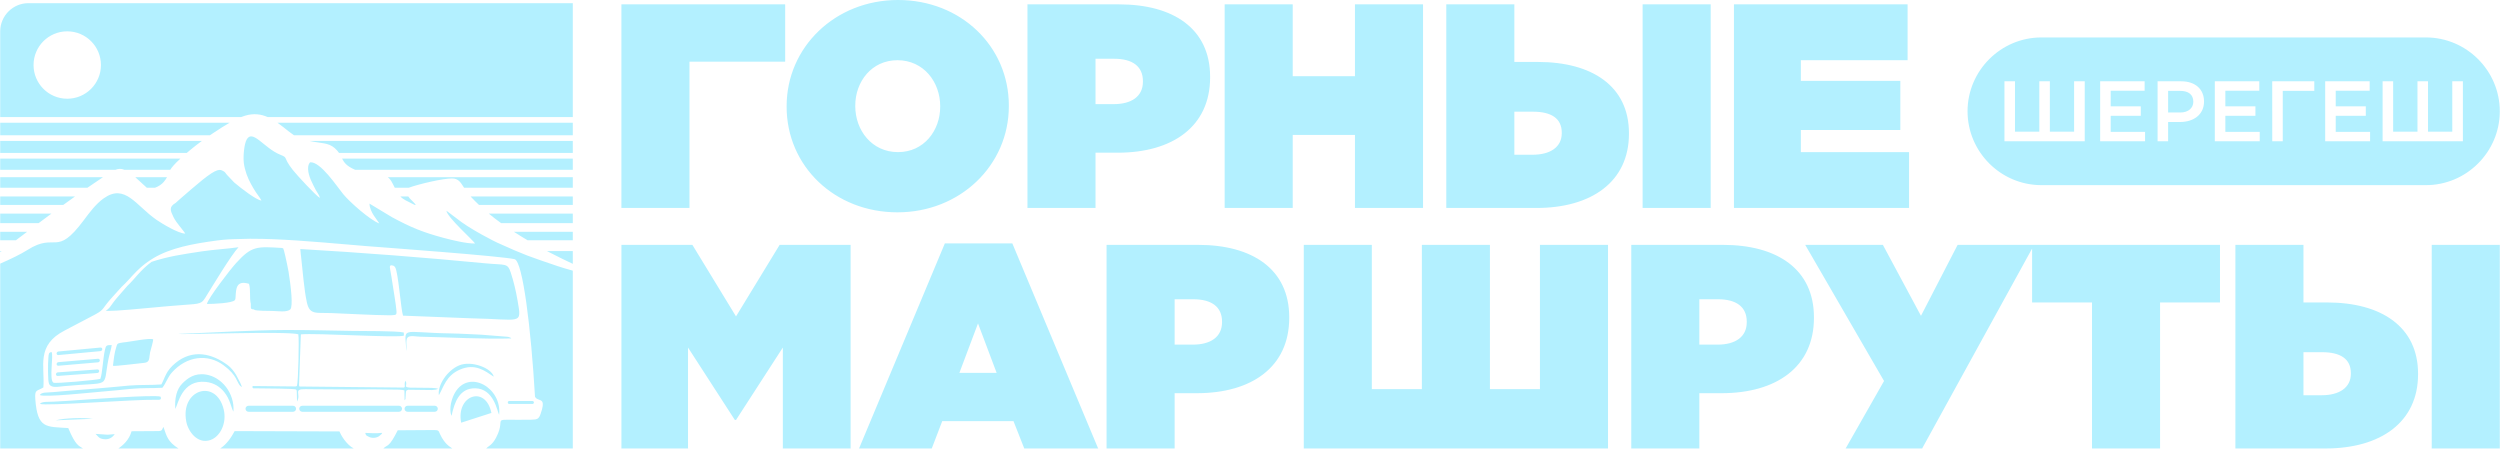 <?xml version="1.0" encoding="UTF-8"?> <svg xmlns="http://www.w3.org/2000/svg" viewBox="0 0 1110.00 199.15" data-guides="{&quot;vertical&quot;:[],&quot;horizontal&quot;:[]}"><defs></defs><path fill="#00ccff" stroke="none" fill-opacity="0.3" stroke-width="1" stroke-opacity="1" clip-rule="evenodd" text-rendering="geometricprecision" class="fil0" id="tSvg6fec49f9f8" title="Path 1" d="M275.906 92.336C285.979 92.336 296.052 92.336 306.125 92.336C306.125 70.683 306.125 49.031 306.125 27.378C320.288 27.378 334.45 27.378 348.613 27.378C348.613 18.897 348.613 10.417 348.613 1.936C324.377 1.936 300.142 1.936 275.906 1.936C275.906 32.07 275.906 62.203 275.906 92.336ZM906.381 16.624C963.293 16.624 1020.204 16.624 1077.116 16.624C1095.15 16.624 1109.905 31.379 1109.905 49.413C1109.905 49.413 1109.905 49.413 1109.905 49.413C1109.905 67.447 1095.15 82.202 1077.116 82.202C1020.204 82.202 963.293 82.202 906.381 82.202C888.347 82.202 873.592 67.447 873.592 49.413C873.592 49.413 873.592 49.413 873.592 49.413C873.592 31.379 888.347 16.625 906.381 16.624ZM889.972 62.729C901.856 62.729 913.739 62.729 925.623 62.729C925.623 53.852 925.623 44.974 925.623 36.096C924.05 36.096 922.477 36.096 920.905 36.096C920.905 43.554 920.905 51.011 920.905 58.468C917.316 58.468 913.727 58.468 910.138 58.468C910.138 51.011 910.138 43.554 910.138 36.096C908.577 36.096 907.017 36.096 905.457 36.096C905.457 43.554 905.457 51.011 905.457 58.468C901.856 58.468 898.254 58.468 894.652 58.468C894.652 51.011 894.652 43.554 894.652 36.096C893.092 36.096 891.532 36.096 889.972 36.096C889.972 44.974 889.972 53.852 889.972 62.729ZM932.471 62.729C939.117 62.729 945.762 62.729 952.408 62.729C952.408 61.334 952.408 59.939 952.408 58.544C947.322 58.544 942.236 58.544 937.151 58.544C937.151 56.173 937.151 53.801 937.151 51.429C941.602 51.429 946.054 51.429 950.505 51.429C950.505 50.022 950.505 48.614 950.505 47.206C946.054 47.206 941.602 47.206 937.151 47.206C937.151 44.898 937.151 42.589 937.151 40.281C942.173 40.281 947.195 40.281 952.218 40.281C952.218 38.886 952.218 37.491 952.218 36.096C945.635 36.096 939.053 36.096 932.471 36.096C932.471 44.974 932.471 53.851 932.471 62.729C932.471 62.729 932.471 62.729 932.471 62.729ZM957.963 62.729C959.523 62.729 961.082 62.729 962.642 62.729C962.642 59.876 962.642 57.022 962.642 54.169C964.405 54.169 966.168 54.169 967.931 54.169C973.828 54.169 978.584 51.011 978.584 45.076C978.584 45.05 978.584 45.025 978.584 44.999C978.584 39.635 974.703 36.096 968.464 36.096C964.963 36.096 961.463 36.096 957.963 36.096C957.963 44.974 957.963 53.852 957.963 62.729ZM962.642 49.946C962.642 46.749 962.642 43.553 962.642 40.357C964.456 40.357 966.27 40.357 968.083 40.357C971.584 40.357 973.828 41.955 973.828 45.113C973.828 45.138 973.828 45.164 973.828 45.189C973.828 47.967 971.621 49.946 968.083 49.946C966.27 49.946 964.456 49.946 962.642 49.946ZM983.378 62.729C990.024 62.729 996.669 62.729 1003.315 62.729C1003.315 61.334 1003.315 59.939 1003.315 58.544C998.229 58.544 993.144 58.544 988.058 58.544C988.058 56.173 988.058 53.801 988.058 51.429C992.509 51.429 996.961 51.429 1001.412 51.429C1001.412 50.022 1001.412 48.614 1001.412 47.206C996.961 47.206 992.509 47.206 988.058 47.206C988.058 44.898 988.058 42.589 988.058 40.281C993.08 40.281 998.102 40.281 1003.125 40.281C1003.125 38.886 1003.125 37.491 1003.125 36.096C996.543 36.096 989.96 36.096 983.378 36.096C983.378 44.974 983.378 53.851 983.378 62.729C983.378 62.729 983.378 62.729 983.378 62.729ZM1008.87 62.729C1010.43 62.729 1011.989 62.729 1013.549 62.729C1013.549 55.272 1013.549 47.815 1013.549 40.358C1018.216 40.358 1022.884 40.358 1027.551 40.358C1027.551 38.937 1027.551 37.517 1027.551 36.096C1021.324 36.096 1015.096 36.096 1008.869 36.096C1008.869 44.974 1008.869 53.852 1008.87 62.729ZM1032.383 62.729C1039.029 62.729 1045.674 62.729 1052.32 62.729C1052.32 61.334 1052.32 59.939 1052.32 58.544C1047.234 58.544 1042.149 58.544 1037.063 58.544C1037.063 56.173 1037.063 53.801 1037.063 51.429C1041.514 51.429 1045.966 51.429 1050.417 51.429C1050.417 50.022 1050.417 48.614 1050.417 47.206C1045.966 47.206 1041.514 47.206 1037.063 47.206C1037.063 44.898 1037.063 42.589 1037.063 40.281C1042.085 40.281 1047.107 40.281 1052.13 40.281C1052.13 38.886 1052.13 37.491 1052.13 36.096C1045.547 36.096 1038.965 36.096 1032.383 36.096C1032.383 44.974 1032.383 53.851 1032.383 62.729C1032.383 62.729 1032.383 62.729 1032.383 62.729ZM1057.875 62.729C1069.758 62.729 1081.642 62.729 1093.525 62.729C1093.525 53.852 1093.525 44.974 1093.525 36.096C1091.953 36.096 1090.38 36.096 1088.807 36.096C1088.807 43.554 1088.807 51.011 1088.807 58.468C1085.218 58.468 1081.629 58.468 1078.04 58.468C1078.04 51.011 1078.04 43.554 1078.04 36.096C1076.48 36.096 1074.92 36.096 1073.36 36.096C1073.36 43.554 1073.36 51.011 1073.36 58.468C1069.758 58.468 1066.156 58.468 1062.554 58.468C1062.554 51.011 1062.554 43.554 1062.554 36.096C1060.995 36.096 1059.435 36.096 1057.875 36.096C1057.875 44.974 1057.875 53.852 1057.875 62.729ZM41.158 185.934C37.006 185.351 28.402 185.611 24.722 186.63ZM191.475 172.206C191.474 172.206 191.473 172.206 191.472 172.206C190.51 172.167 189.47 172.167 188.509 172.176C186.376 172.154 184.243 172.132 182.111 172.11C178.667 171.879 181.294 171.141 179.995 169.017C179.21 170.957 180.264 171.795 179.288 172.081C163.859 171.923 148.429 171.765 133 171.607C132.84 171.419 132.929 171.599 132.772 170.986C133.04 163.478 133.308 155.971 133.576 148.463C140.331 147.768 176.932 150.157 179.351 149.009C179.323 148.549 179.296 148.089 179.268 147.63C176.327 146.883 160.778 146.994 156.447 146.928C146.437 146.776 136.31 146.478 126.3 146.524C110.989 146.596 94.16 147.714 79.192 148.246C80.264 148.707 127.458 146.936 132.459 148.415C132.872 150.272 132.437 169.885 131.837 171.359C131.771 171.445 131.54 171.521 131.177 171.589C124.884 171.524 118.591 171.46 112.297 171.395C112.214 171.453 112.147 171.494 112.106 171.562C112.007 171.729 112.065 172.066 112.229 172.236C112.296 172.305 112.38 172.346 112.459 172.406C117.716 172.45 130.661 172.535 131.413 172.92C131.767 173.381 131.566 172.933 131.764 173.687C131.804 175.213 131.843 176.74 131.882 178.266C133.847 174.918 129.889 172.649 135.699 172.782C136.678 172.804 137.654 172.812 138.634 172.817C144.498 172.855 150.363 172.894 156.227 172.933C157.607 172.956 161.312 172.891 165.381 172.857C169.32 172.906 173.26 172.953 177.2 173.002C178.402 173.078 179.252 173.188 179.561 173.342C179.586 174.824 179.612 176.306 179.638 177.788C180.555 176.289 179.844 177.657 180.041 176.69C180.236 175.731 179.988 173.876 180.549 173.325C180.776 173.213 181.033 173.123 181.312 173.052C184.104 173.086 186.896 173.12 189.689 173.155C190.441 173.192 191.167 173.208 191.84 173.181C191.843 173.181 191.845 173.181 191.847 173.181C191.847 173.181 191.847 173.181 191.847 173.18C192.915 173.136 193.849 172.983 194.537 172.63C193.915 172.377 192.766 172.258 191.475 172.207C191.475 172.207 191.475 172.207 191.475 172.206ZM104.762 166.334C103.764 164.728 102.597 163.253 101.257 162.239C94.012 156.757 85.427 154.997 77.969 161.133C73.581 164.744 73.45 167.352 71.645 170.691C66.958 171.055 62.103 170.791 57.323 171.192C52.777 171.573 48.394 172.098 43.817 172.422C39.264 172.744 34.755 173.179 30.221 173.511C28.047 173.671 25.815 173.903 23.632 174.1C20.826 174.353 18.441 174.032 17.671 175.412C19.979 176.516 40.575 174.249 44.779 173.921C49.238 173.572 53.763 173.081 58.153 172.653C63.066 172.172 67.315 172.442 72.11 172.163C73.717 170.101 74.423 167.512 76.343 165.367C82.805 158.148 92.131 156.865 99.322 162.216C105.435 166.765 105.103 169.843 106.684 171.339C106.683 171.339 106.683 171.339 106.683 171.339C106.684 171.34 106.685 171.34 106.686 171.34C106.892 171.536 107.132 171.704 107.422 171.845C107.099 170.922 106.924 170.5 106.556 169.75C106.188 168.998 105.627 167.917 105.207 167.156C105.03 166.836 104.879 166.572 104.763 166.335C104.763 166.334 104.763 166.334 104.762 166.334ZM25.637 165.337C31.507 164.898 37.377 164.46 43.248 164.021C43.682 163.989 44.037 164.32 44.037 164.756C44.037 164.756 44.037 164.756 44.037 164.756C44.037 165.192 43.682 165.577 43.248 165.609C37.377 166.048 31.507 166.486 25.637 166.924C25.203 166.957 24.848 166.626 24.848 166.19C24.848 166.19 24.848 166.19 24.848 166.19C24.848 165.753 25.203 165.37 25.637 165.337ZM25.917 160.799C31.788 160.295 37.659 159.791 43.531 159.287C43.964 159.25 44.319 159.577 44.319 160.013C44.319 160.013 44.319 160.013 44.319 160.013C44.319 160.45 43.964 160.837 43.531 160.875C37.659 161.378 31.788 161.882 25.917 162.386C25.484 162.423 25.129 162.097 25.129 161.66C25.129 161.66 25.129 161.66 25.129 161.66C25.129 161.224 25.484 160.836 25.917 160.799ZM25.916 156.064C32.151 155.479 38.387 154.893 44.622 154.308C45.055 154.268 45.409 154.592 45.409 155.028C45.409 155.028 45.409 155.028 45.409 155.028C45.409 155.465 45.055 155.855 44.622 155.896C38.387 156.481 32.151 157.066 25.916 157.652C25.483 157.692 25.129 157.368 25.129 156.932C25.129 156.932 25.129 156.932 25.129 156.932C25.129 156.495 25.483 156.105 25.916 156.064ZM180.95 180.154C184.982 180.154 189.015 180.154 193.048 180.154C193.782 180.154 194.383 180.755 194.383 181.49C194.383 182.225 193.782 182.825 193.048 182.825C189.015 182.825 184.982 182.825 180.95 182.825C180.215 182.825 179.614 182.225 179.614 181.49C179.614 180.755 180.215 180.154 180.95 180.154ZM110.345 180.154C116.935 180.154 123.525 180.154 130.114 180.154C130.849 180.154 131.45 180.755 131.45 181.49C131.45 182.225 130.849 182.825 130.114 182.825C123.525 182.825 116.935 182.825 110.345 182.825C109.61 182.825 109.01 182.225 109.01 181.49C109.01 180.755 109.61 180.154 110.345 180.154ZM134.198 180.154C148.523 180.154 162.847 180.154 177.171 180.154C177.906 180.154 178.507 180.755 178.507 181.49C178.507 182.225 177.906 182.825 177.171 182.825C162.847 182.825 148.523 182.825 134.198 182.825C133.463 182.825 132.863 182.225 132.863 181.49C132.863 180.755 133.463 180.154 134.198 180.154ZM175.419 118.62C176.838 120.703 178.008 137.545 178.943 140.149C189.026 140.542 199.109 140.934 209.192 141.327C231.608 141.753 231.699 144.51 229.834 133.62C229.105 129.359 228.085 124.983 226.781 121.04C225.31 116.598 224.518 117.791 215.286 116.896C188.938 114.344 159.999 112.121 133.343 110.568C133.37 111.088 133.431 111.713 133.504 112.393C133.505 112.393 133.506 112.393 133.506 112.393C133.51 112.426 133.514 112.46 133.518 112.493C133.533 112.65 133.553 112.84 133.578 113.072C133.599 113.266 133.623 113.49 133.662 113.743C134.38 120.183 135.035 128.713 136.236 134.202C137.49 139.934 140.235 138.741 147.293 139.013C155.708 139.316 164.424 139.899 172.8 139.989C173.614 139.997 174.638 139.954 175.266 139.832C175.895 139.71 176.127 139.509 176.048 138.153C175.969 136.797 175.578 134.286 175.034 130.744C174.49 127.201 174.228 125.456 173.773 122.736C173.317 120.016 173.103 119.152 173.099 118.612C173.094 118.073 173.327 117.854 173.591 117.805C173.854 117.757 174.118 117.823 174.365 117.906C174.646 117.892 175.128 118.195 175.419 118.62ZM226.114 178.039C229.542 178.039 232.971 178.039 236.4 178.039C236.763 178.039 237.061 178.336 237.061 178.7C237.061 178.7 237.061 178.7 237.061 178.7C237.061 179.064 236.763 179.361 236.4 179.361C232.971 179.361 229.542 179.361 226.114 179.361C225.75 179.361 225.453 179.064 225.453 178.7C225.453 178.7 225.453 178.7 225.453 178.7C225.453 178.336 225.75 178.039 226.114 178.039ZM79.975 88.313C82.345 86.263 86.683 82.448 89.858 79.906C93.033 77.363 95.045 76.093 96.422 75.646C97.8 75.198 98.542 75.573 99.138 76.017C99.193 76.058 99.246 76.099 99.299 76.142C99.294 76.077 99.288 76.012 99.284 75.949C99.778 76.306 100.13 76.791 100.572 77.4C100.733 77.576 100.91 77.772 101.108 77.99C101.709 78.651 102.509 79.525 103.969 81.003C107.224 83.778 113.862 88.847 116.085 89.051C115.712 88.203 114.353 86.459 113.673 85.437C112.769 84.078 112.3 83.257 111.412 81.643C109.977 79.033 108.693 75.76 108.26 72.354C107.911 69.606 108.368 64.048 109.515 61.974C112.172 57.176 117.249 65.781 124.374 68.668C128.262 70.243 125.294 69.473 130.009 75.46C131.867 77.819 140.478 87.143 142.065 87.89C141.838 86.73 140.742 85.342 140.194 84.34C139.524 83.113 138.981 81.927 138.375 80.681C137.26 78.389 135.819 74.115 137.683 72.064C142.292 71.615 149.597 82.811 152.435 86.253C155.243 89.659 164.247 97.686 168.39 99.212C167.568 97.604 164.155 94.277 164.051 90.403C167.379 92.411 170.708 94.419 174.037 96.428C182.279 100.89 187.839 103.196 197.152 105.667C200.763 106.625 207.106 108.187 210.937 108.12C210.082 106.679 198.492 96.405 198.211 93.554C200.474 95.262 202.738 96.97 205.001 98.678C207.821 100.733 213.097 103.785 216.577 105.585C218.018 106.329 219.24 107.048 220.778 107.741C233.653 113.547 234.494 113.692 247.619 118.168C249.131 118.684 251.6 119.418 254.324 120.177C254.324 146.492 254.324 172.806 254.324 199.12C241.512 199.12 228.7 199.12 215.888 199.12C216.895 197.96 218.438 197.799 220.295 194.244C225.418 184.44 215.937 186.693 235.793 186.354C238.672 186.305 239.26 185.982 240.063 183.66C242.052 177.913 240.547 177.95 239.075 177.356C238.223 177.011 238.106 176.938 237.546 176.195C235.755 145.451 232.086 116.207 228.523 115.087C222.692 113.689 170.108 109.849 163.133 109.305C151.562 108.404 135.522 106.761 120.793 106.189C120.698 106.189 120.595 106.185 120.484 106.181C119.645 106.152 118.33 106.109 116.729 106.068C115.129 106.026 113.244 105.988 110.941 106.006C108.637 106.025 105.917 106.1 103.814 106.193C102.913 106.233 102.126 106.276 101.394 106.285C99.566 106.412 97.829 106.581 96.203 106.799C85.63 108.221 75.792 110.027 68.072 114.65C65.695 116.074 63.824 117.517 62.226 118.955C62.224 118.956 62.223 118.958 62.221 118.959C60.98 120.077 59.903 121.191 58.882 122.29C58.873 122.299 58.864 122.309 58.855 122.319C58.811 122.367 58.766 122.415 58.722 122.463C58.561 122.636 58.402 122.809 58.244 122.982C58.204 123.025 58.164 123.069 58.124 123.112C58.111 123.126 58.099 123.14 58.086 123.154C58.038 123.206 57.991 123.258 57.943 123.31C57.938 123.315 57.933 123.32 57.928 123.326C57.876 123.383 57.823 123.44 57.771 123.498C57.768 123.5 57.766 123.503 57.763 123.506C57.713 123.561 57.664 123.615 57.614 123.669C57.604 123.68 57.593 123.692 57.583 123.703C57.541 123.749 57.499 123.794 57.458 123.84C57.439 123.859 57.421 123.879 57.403 123.899C57.368 123.936 57.334 123.973 57.3 124.01C57.274 124.038 57.248 124.067 57.222 124.095C57.196 124.123 57.17 124.152 57.143 124.18C57.11 124.217 57.076 124.253 57.042 124.29C57.023 124.31 57.005 124.33 56.986 124.35C56.944 124.395 56.903 124.44 56.861 124.484C56.801 124.549 56.741 124.614 56.681 124.678C56.677 124.682 56.674 124.685 56.671 124.689C56.618 124.745 56.565 124.802 56.513 124.858C56.508 124.862 56.504 124.867 56.499 124.872C56.439 124.936 56.378 125.001 56.317 125.065C56.277 125.108 56.236 125.151 56.195 125.194C56.175 125.215 56.155 125.237 56.134 125.258C56.101 125.292 56.068 125.327 56.035 125.362C56.007 125.391 55.979 125.42 55.951 125.45C55.925 125.476 55.9 125.502 55.874 125.529C55.838 125.566 55.802 125.604 55.766 125.641C55.748 125.659 55.731 125.677 55.713 125.695C55.669 125.741 55.624 125.786 55.58 125.832C55.517 125.895 55.455 125.959 55.392 126.022C55.391 126.024 55.389 126.026 55.388 126.028C55.333 126.082 55.278 126.137 55.223 126.192C55.216 126.198 55.21 126.205 55.203 126.211C55.083 126.33 54.963 126.449 54.841 126.567C54.827 126.582 54.812 126.596 54.797 126.61C54.748 126.658 54.698 126.706 54.649 126.753C54.633 126.769 54.617 126.784 54.601 126.799C54.55 126.848 54.499 126.896 54.448 126.944C54.44 126.952 54.432 126.96 54.424 126.968C54.361 127.026 54.299 127.084 54.236 127.143C54.234 127.145 54.232 127.147 54.229 127.149C54.163 127.21 54.096 127.272 54.03 127.333C52.639 128.871 51.249 130.409 49.858 131.947C49.789 132.024 49.719 132.1 49.65 132.177C49.615 132.215 49.581 132.253 49.547 132.291C49.499 132.344 49.452 132.398 49.404 132.451C49.389 132.469 49.373 132.486 49.358 132.503C49.219 132.659 49.086 132.81 48.959 132.955C48.951 132.964 48.943 132.973 48.935 132.982C48.931 132.987 48.928 132.991 48.924 132.996C48.868 133.059 48.813 133.123 48.758 133.187C48.736 133.213 48.714 133.239 48.691 133.265C48.648 133.316 48.604 133.367 48.56 133.418C48.549 133.431 48.538 133.445 48.527 133.458C48.468 133.528 48.409 133.597 48.351 133.667C48.305 133.722 48.259 133.777 48.213 133.832C48.2 133.848 48.187 133.863 48.175 133.879C48.143 133.917 48.111 133.956 48.08 133.994C48.055 134.024 48.031 134.054 48.006 134.083C48.003 134.088 48 134.092 47.996 134.096C47.727 134.425 47.491 134.724 47.281 134.997C47.281 134.997 47.281 134.997 47.281 134.997C47.153 135.163 47.035 135.32 46.924 135.469C46.92 135.474 46.916 135.48 46.912 135.485C45.708 137.095 45.392 137.727 43.701 138.79C43.701 138.79 43.701 138.79 43.701 138.79C42.965 139.253 41.968 139.797 40.523 140.54C36.45 142.633 32.656 144.722 28.761 146.718C15.864 153.328 19.977 162.672 19.259 172.021C16.41 173.801 15.348 172.726 15.676 177.251C16.64 190.528 20.617 189.379 30.312 190.061C33.58 197.91 35.045 197.935 36.855 199.119C24.601 199.119 12.348 199.119 0.094 199.119C0.094 171.762 0.094 144.404 0.094 117.047C4.778 115.006 9.318 112.814 12.297 110.924C24.964 102.89 24.758 114.433 37.109 97.892C39.798 94.29 42.555 90.544 46.049 88.063C55.542 81.322 60.342 91.26 69.469 97.593C71.697 99.139 79.221 103.73 82.233 103.711C81.51 102.332 78.246 98.952 77.026 96.383C75.68 93.55 74.852 91.905 77.982 90.095C78.374 89.686 79.012 89.145 79.975 88.313ZM91.218 132.075C89.554 134.741 89.098 134.919 81.665 135.388C74.234 135.858 56.679 137.7 51.874 137.896C47.068 138.093 48.027 138.037 46.933 137.993C49.355 136.41 48.76 135.832 52.669 131.387C53.965 129.902 55.261 128.417 56.557 126.932C60.079 123.605 62.333 119.924 67.304 116.261C74.559 113.876 80.703 112.946 89.606 111.612C95.143 110.781 100.448 110.545 105.896 109.776C102.675 113.159 94.132 127.403 91.218 132.075ZM91.868 134.956C92.292 132.59 101.954 119.956 104.863 116.762C111.772 109.174 114.021 109.405 125.109 110.091C125.375 110.147 125.599 110.212 125.765 110.338C126.012 110.527 127.308 116.258 128.113 120.601C129.217 127.429 130.154 136.125 128.9 137.345C127.403 138.803 123.228 138.092 120.885 138.055C119.182 138.028 114.013 138.067 112.828 137.555C112.876 137.508 112.925 137.463 112.977 137.418C112.975 137.42 112.974 137.421 112.972 137.423C112.469 137.395 112.153 137.352 111.929 137.281C111.418 137.119 111.388 136.813 111.365 136.367C111.343 135.92 111.33 135.333 111.358 134.917C111.362 134.858 111.367 134.803 111.372 134.751C111.354 134.75 111.335 134.748 111.316 134.747C110.736 132.164 111.353 128.539 110.561 126.017C104.929 124.302 104.801 128.073 104.601 131.75C104.565 132.399 104.567 132.885 104.273 133.255C103.201 134.605 94.593 134.982 91.868 134.956ZM219.245 167.252C215.344 164.722 210.985 161.076 204.038 164.17C198.029 166.846 196.985 171.825 194.859 175.488C194.193 171.107 198.486 164.549 203.748 162.276C209.266 159.892 218.319 163.449 219.245 167.252ZM221.604 184.194C220.773 182.626 219.278 172.492 210.954 172.4C203.96 172.321 201.782 178.608 200.476 184.649C199.113 181.363 200.695 176.526 202.076 174.233C208.359 163.804 222.979 172.215 221.604 184.194ZM227.059 150.26C215.134 150.65 199.181 149.754 186.42 149.486C184.881 149.453 181.972 148.8 181.035 149.798C179.917 150.817 180.777 154.204 180.436 155.798C179.771 144.524 177.338 147.696 200.121 148.037C204.651 148.106 209.313 148.437 213.792 148.61C217.631 148.916 221.469 149.222 225.308 149.528C225.768 149.609 225.726 149.569 226.174 149.75C226.94 150.06 226.546 149.818 227.059 150.26ZM103.654 182.759C102.714 181.394 102.261 177.387 99.559 174.081C97.754 171.873 95.183 169.964 91.379 169.569C80.778 168.466 79.072 179.449 77.828 181.587C77.513 176.992 78.31 172.934 80.953 170.265C83.237 167.959 86.333 165.534 91.368 166.288C98.336 167.331 104.246 174.504 103.654 182.759ZM22.908 156.303C23.852 157.948 21.717 168.613 23.709 169.907C24.844 170.405 42.742 168.736 44.551 168.213C45.511 165.68 45.659 159.486 46.6 155.289C47.041 153.319 47.359 153.187 49.611 153.211C49.351 155.199 48.554 157.334 48.135 159.498C45.537 172.894 49.914 169.394 28.179 171.47C25.731 171.704 22.692 172.427 21.774 170.403C21.16 169.048 21.265 161.11 21.476 158.892C21.635 157.222 21.518 156.495 22.908 156.303ZM204.76 187.677C202.366 175.535 215.597 170.795 218.188 183.343ZM50.14 162.414C50.503 159.491 50.765 156.714 51.688 153.883C52.116 152.567 52.084 152.571 53.297 152.276C54.067 152.088 55.346 151.979 56.158 151.873C58.442 151.573 66.336 150.06 67.991 150.619C68.048 151.824 66.98 154.859 66.642 156.433C66.115 158.893 66.734 160.887 63.982 161.111C61.551 161.309 51.29 162.691 50.14 162.414ZM82.707 187.2C79.936 172.837 95.978 167.92 99.327 181.805C100.796 187.895 97.763 193.836 93.498 195.34C87.771 197.36 83.573 191.683 82.707 187.2ZM30.8 177.939C37.658 177.442 68.528 175.123 71.292 176.113C71.921 177.695 70.672 177.539 69.291 177.507C59.551 177.282 19.917 180.409 17.748 179.321C18.431 178.164 21.691 178.482 23.981 178.324C26.203 178.172 28.513 178.104 30.8 177.939ZM200.823 199.119C190.622 199.119 180.422 199.119 170.221 199.119C172.084 197.267 172.663 198.93 176.595 191.047C181.995 191.011 187.394 190.975 192.793 190.939C194.926 190.931 194.695 191.335 195.438 192.883C195.963 193.977 196.386 194.736 196.996 195.574C198.909 198.197 199.974 198.407 200.823 199.119ZM157.042 199.119C137.295 199.119 117.548 199.119 97.801 199.119C100.623 197.249 102.609 194.353 104.186 191.412C119.695 191.459 135.204 191.506 150.713 191.554C151.244 192.961 153.663 197.301 157.042 199.119ZM79.225 199.119C70.348 199.119 61.47 199.119 52.592 199.119C54.429 197.785 57.225 195.616 58.426 191.474C62.488 191.448 66.551 191.422 70.614 191.395C72.22 191.215 71.911 190.605 72.567 189.544C74.044 193.853 74.501 196.092 79.225 199.119ZM169.73 192.176C166.525 192.513 165.249 192.303 162.169 192.208C162.533 193.28 162.327 193.179 163.423 193.772C164.129 194.155 164.834 194.404 165.764 194.403C166.659 194.403 167.473 194.163 168.131 193.781C168.498 193.486 168.865 193.191 169.232 192.896C169.661 192.401 169.345 192.82 169.73 192.176ZM50.926 192.76C49.891 192.844 48.856 192.928 47.821 193.012C46.031 192.889 44.24 192.767 42.45 192.645C43.598 193.809 43.915 194.788 46.286 195.011C48.476 195.217 49.917 194.224 50.926 192.76ZM0.095 111.938C0.095 111.784 0.095 111.629 0.095 111.474C0.3 111.474 0.506 111.474 0.711 111.474C0.506 111.629 0.3 111.784 0.095 111.938ZM29.857 13.911C21.594 13.911 14.895 20.609 14.895 28.873C14.895 37.136 21.593 43.835 29.857 43.835C38.12 43.835 44.819 37.137 44.819 28.873C44.819 20.61 38.121 13.911 29.857 13.911ZM0.095 106.681C0.095 105.429 0.095 104.176 0.095 102.923C4.073 102.923 8.052 102.923 12.03 102.923C10.371 104.175 8.713 105.428 7.056 106.681C4.735 106.681 2.415 106.681 0.095 106.681ZM0.095 99.071C0.095 97.662 0.095 96.252 0.095 94.843C7.674 94.843 15.252 94.843 22.831 94.843C20.933 96.246 19.041 97.656 17.153 99.071C11.467 99.071 5.781 99.071 0.095 99.071ZM0.095 90.99C0.095 89.732 0.095 88.475 0.095 87.217C11.172 87.217 22.248 87.217 33.325 87.217C31.571 88.466 29.823 89.724 28.083 90.99C18.753 90.99 9.424 90.99 0.095 90.99ZM0.095 83.364C0.095 81.804 0.095 80.243 0.095 78.683C15.299 78.683 30.502 78.683 45.705 78.683C43.39 80.222 41.093 81.784 38.81 83.364C25.905 83.364 13 83.364 0.095 83.364ZM0.095 75.392C0.095 73.737 0.095 72.083 0.095 70.429C26.759 70.429 53.422 70.429 80.085 70.429C77.459 72.856 76.249 74.31 75.593 75.392C68.812 75.392 62.031 75.392 55.25 75.392C53.816 74.817 52.602 74.862 51.233 75.392C34.187 75.392 17.141 75.392 0.095 75.392ZM0.095 67.913C0.095 66.13 0.095 64.347 0.095 62.563C29.946 62.563 59.796 62.563 89.647 62.563C87.682 63.999 85.849 65.425 84.263 66.764C83.788 67.165 83.341 67.546 82.916 67.913C55.309 67.913 27.702 67.913 0.095 67.913ZM0.095 60.047C0.095 58.196 0.095 56.345 0.095 54.494C34.046 54.494 67.996 54.494 101.947 54.494C99.466 55.906 97.131 57.46 95.378 58.636C95.362 58.636 95.346 58.636 95.331 58.636C94.622 59.1 93.916 59.572 93.217 60.047C62.176 60.047 31.136 60.047 0.095 60.047ZM0.095 51.977C0.095 42.065 0.095 32.152 0.095 22.239C0.095 19.463 0.095 16.687 0.095 13.911C0.095 7.034 5.721 1.408 12.598 1.408C15.927 1.408 19.256 1.408 22.586 1.408C99.832 1.408 177.078 1.408 254.325 1.408C254.325 18.264 254.325 35.121 254.325 51.977C209.162 51.977 164 51.977 118.838 51.977C115.99 50.729 112.771 50.191 108.841 51.358C108.262 51.53 107.668 51.739 107.066 51.977C71.409 51.977 35.752 51.977 0.095 51.977ZM254.325 54.494C254.325 56.345 254.325 58.196 254.325 60.047C213.054 60.047 171.783 60.047 130.513 60.047C129.972 59.637 129.19 59.113 128.215 58.363C126.871 57.329 125.16 55.864 123.198 54.494C166.907 54.494 210.616 54.494 254.325 54.494ZM254.325 62.563C254.325 64.347 254.325 66.13 254.325 67.913C219.727 67.913 185.129 67.913 150.53 67.913C150.074 67.232 149.485 66.525 148.638 65.782C145.691 63.195 142.506 63.739 137.371 62.563C176.356 62.563 215.34 62.563 254.325 62.563ZM254.325 70.429C254.325 72.083 254.325 73.737 254.325 75.392C222.105 75.392 189.885 75.392 157.665 75.392C153.841 73.737 152.768 72.143 151.895 70.429C186.039 70.429 220.182 70.429 254.325 70.429ZM254.325 78.682C254.325 80.243 254.325 81.803 254.325 83.364C238.237 83.364 222.149 83.364 206.061 83.364C204.427 80.861 203.548 79.274 200.75 79.229C196.881 79.165 185.971 81.707 181.459 83.364C179.402 83.364 177.345 83.364 175.288 83.364C174.988 82.792 174.66 82.154 174.293 81.434C173.598 80.068 172.926 79.219 172.194 78.682C199.571 78.682 226.947 78.682 254.325 78.682ZM254.325 87.216C254.325 88.474 254.325 89.732 254.325 90.99C240.442 90.99 226.56 90.99 212.678 90.99C211.496 89.876 210.378 88.758 209.362 87.669C209.22 87.516 209.082 87.366 208.949 87.216C224.075 87.216 239.2 87.216 254.325 87.216ZM254.325 94.842C254.325 96.251 254.325 97.661 254.325 99.07C243.714 99.07 233.104 99.07 222.493 99.07C220.703 97.794 218.846 96.356 217.029 94.842C229.461 94.842 241.893 94.842 254.325 94.842ZM254.325 102.923C254.325 104.175 254.325 105.428 254.325 106.681C247.634 106.681 240.943 106.681 234.252 106.681C232.184 105.456 230.164 104.204 228.186 102.923C236.899 102.923 245.612 102.923 254.325 102.923ZM254.325 111.474C254.325 113.366 254.325 115.258 254.325 117.15C251.314 115.739 248.177 114.215 244.3 112.223C243.815 111.975 243.334 111.725 242.855 111.474C246.679 111.474 250.502 111.474 254.325 111.474ZM181.266 87.216C181.462 87.501 181.663 87.769 181.862 88.01C182.541 88.831 184.072 90.094 184.617 90.99C184.456 90.99 184.294 90.99 184.133 90.99C180.598 89.213 179.043 88.6 177.754 87.216C178.925 87.216 180.096 87.216 181.266 87.216ZM74.153 78.682C73.843 79.265 73.388 79.953 72.639 80.85C72.019 81.593 70.512 82.784 68.792 83.364C67.593 83.364 66.395 83.364 65.197 83.364C63.488 81.803 61.779 80.243 60.069 78.682C64.764 78.682 69.459 78.682 74.153 78.682ZM275.908 199.118C285.766 199.118 295.623 199.118 305.481 199.118C305.481 184.181 305.481 169.243 305.481 154.306C312.412 165.025 319.342 175.744 326.273 186.463C326.445 186.463 326.618 186.463 326.79 186.463C333.721 175.744 340.651 165.025 347.582 154.306C347.582 169.243 347.582 184.181 347.582 199.118C357.612 199.118 367.642 199.118 377.672 199.118C377.672 168.985 377.672 138.852 377.672 108.719C367.169 108.719 356.665 108.719 346.161 108.719C339.704 119.308 333.247 129.898 326.79 140.488C320.333 129.898 313.876 119.308 307.419 108.719C296.915 108.719 286.411 108.719 275.908 108.719C275.908 138.852 275.908 168.985 275.908 199.118ZM381.417 199.118C392.179 199.118 402.941 199.118 413.702 199.118C415.252 195.072 416.802 191.025 418.352 186.979C428.898 186.979 439.445 186.979 449.991 186.979C451.584 191.025 453.177 195.072 454.77 199.118C465.704 199.118 476.638 199.118 487.572 199.118C474.873 168.77 462.174 138.422 449.475 108.073C439.488 108.073 429.501 108.073 419.514 108.073C406.815 138.422 394.117 168.77 381.417 199.118ZM425.971 165.541C428.726 158.223 431.481 150.905 434.236 143.587C436.991 150.905 439.746 158.223 442.501 165.541C436.991 165.541 431.481 165.541 425.971 165.541ZM491.317 199.118C501.39 199.118 511.463 199.118 521.536 199.118C521.536 190.939 521.536 182.76 521.536 174.581C524.808 174.581 528.08 174.581 531.351 174.581C555.759 174.581 572.419 162.958 572.419 141.133C572.419 141.047 572.419 140.961 572.419 140.875C572.419 119.438 556.017 108.719 531.997 108.719C518.437 108.719 504.877 108.719 491.317 108.719C491.317 138.852 491.317 168.985 491.317 199.118ZM521.536 153.015C521.536 146.299 521.536 139.584 521.536 132.868C524.291 132.868 527.046 132.868 529.801 132.868C537.937 132.868 542.586 136.226 542.586 142.812C542.586 142.898 542.586 142.984 542.586 143.07C542.586 149.656 537.421 153.014 529.672 153.014C526.96 153.014 524.248 153.014 521.536 153.015ZM578.875 199.118C623.903 199.118 668.931 199.118 713.958 199.118C713.958 168.985 713.958 138.852 713.958 108.719C703.885 108.719 693.812 108.719 683.739 108.719C683.739 130.07 683.739 151.422 683.739 172.773C676.335 172.773 668.931 172.773 661.527 172.773C661.527 151.422 661.527 130.07 661.527 108.719C651.454 108.719 641.381 108.719 631.308 108.719C631.308 130.07 631.308 151.422 631.308 172.773C623.904 172.773 616.5 172.773 609.096 172.773C609.096 151.422 609.096 130.07 609.096 108.719C599.023 108.719 588.95 108.719 578.877 108.719C578.877 138.852 578.877 168.985 578.875 199.118ZM724.289 199.118C734.362 199.118 744.436 199.118 754.509 199.118C754.509 190.939 754.509 182.76 754.509 174.581C757.78 174.581 761.052 174.581 764.324 174.581C788.731 174.581 805.391 162.958 805.391 141.133C805.391 141.047 805.391 140.961 805.391 140.875C805.391 119.438 788.989 108.719 764.969 108.719C751.409 108.719 737.849 108.719 724.289 108.719C724.289 138.852 724.289 168.985 724.289 199.118ZM754.509 153.015C754.509 146.299 754.509 139.584 754.509 132.868C757.264 132.868 760.019 132.868 762.774 132.868C770.909 132.868 775.559 136.226 775.559 142.812C775.559 142.898 775.559 142.984 775.559 143.07C775.559 149.656 770.393 153.014 762.644 153.014C759.932 153.014 757.221 153.014 754.509 153.015ZM853.431 199.118C870.004 168.985 886.577 138.852 903.151 108.719C891.829 108.719 880.508 108.719 869.186 108.719C863.762 119.222 858.338 129.726 852.914 140.23C847.275 129.726 841.636 119.222 835.997 108.719C824.503 108.719 813.009 108.719 801.516 108.719C813.182 128.865 824.848 149.011 836.513 169.157C830.831 179.144 825.149 189.131 819.466 199.118C830.788 199.118 842.11 199.118 853.431 199.118ZM928.85 199.118C938.923 199.118 948.996 199.118 959.069 199.118C959.069 177.508 959.069 155.899 959.069 134.289C967.937 134.289 976.805 134.289 985.673 134.289C985.673 125.766 985.673 117.242 985.673 108.719C957.864 108.719 930.056 108.719 902.247 108.719C902.247 117.242 902.247 125.766 902.247 134.289C911.115 134.289 919.982 134.289 928.85 134.289C928.85 155.899 928.85 177.508 928.85 199.118ZM992.517 199.118C1005.862 199.118 1019.206 199.118 1032.551 199.118C1056.959 199.118 1073.618 187.495 1073.618 166.187C1073.618 166.101 1073.618 166.015 1073.618 165.929C1073.618 145.008 1057.217 134.29 1033.197 134.29C1029.71 134.29 1026.223 134.29 1022.736 134.29C1022.736 125.766 1022.736 117.243 1022.736 108.719C1012.663 108.719 1002.59 108.719 992.517 108.719C992.517 138.852 992.517 168.986 992.517 199.118ZM1079.688 199.118C1089.761 199.118 1099.834 199.118 1109.907 199.118C1109.907 168.985 1109.907 138.852 1109.907 108.719C1099.834 108.719 1089.761 108.719 1079.688 108.719C1079.688 138.852 1079.688 168.985 1079.688 199.118ZM1022.736 175.485C1022.736 169.114 1022.736 162.743 1022.736 156.372C1025.492 156.372 1028.246 156.372 1031.002 156.372C1039.137 156.372 1043.786 159.342 1043.786 165.67C1043.786 165.756 1043.786 165.843 1043.786 165.929C1043.786 172.127 1038.621 175.485 1030.872 175.485C1028.16 175.485 1025.448 175.485 1022.736 175.485ZM398.464 94.273C426.358 94.273 447.925 73.352 447.925 47.136C447.925 47.05 447.925 46.964 447.925 46.878C447.925 20.533 426.617 -0.001 398.722 -0.001C370.828 -0.001 349.261 20.92 349.261 47.136C349.261 47.222 349.261 47.308 349.261 47.394C349.261 73.739 370.569 94.273 398.464 94.273ZM398.722 67.541C387.099 67.541 379.738 57.855 379.738 47.136C379.738 47.05 379.738 46.964 379.738 46.878C379.738 36.288 386.97 26.732 398.464 26.732C410.086 26.732 417.447 36.417 417.447 47.136C417.447 47.222 417.447 47.308 417.447 47.394C417.447 57.984 410.216 67.541 398.722 67.541ZM456.19 92.336C466.263 92.336 476.336 92.336 486.409 92.336C486.409 84.157 486.409 75.978 486.409 67.799C489.68 67.799 492.952 67.799 496.224 67.799C520.631 67.799 537.291 56.176 537.291 34.351C537.291 34.265 537.291 34.179 537.291 34.093C537.291 12.655 520.89 1.936 496.869 1.936C483.31 1.936 469.75 1.936 456.19 1.936C456.19 32.07 456.19 62.203 456.19 92.336ZM486.409 46.232C486.409 39.517 486.409 32.801 486.409 26.086C489.164 26.086 491.919 26.086 494.674 26.086C502.809 26.086 507.459 29.443 507.459 36.03C507.459 36.116 507.459 36.202 507.459 36.288C507.459 42.874 502.293 46.232 494.544 46.232C491.832 46.232 489.121 46.232 486.409 46.232ZM543.748 92.336C553.821 92.336 563.894 92.336 573.967 92.336C573.967 81.531 573.967 70.726 573.967 59.921C583.179 59.921 592.391 59.921 601.603 59.921C601.603 70.726 601.603 81.531 601.603 92.336C611.676 92.336 621.749 92.336 631.822 92.336C631.822 62.203 631.822 32.07 631.822 1.936C621.749 1.936 611.676 1.936 601.603 1.936C601.603 12.569 601.603 23.202 601.603 33.835C592.391 33.835 583.179 33.835 573.967 33.835C573.967 23.202 573.967 12.569 573.967 1.936C563.894 1.936 553.821 1.936 543.748 1.936C543.748 32.07 543.748 62.203 543.748 92.336ZM642.154 92.336C655.499 92.336 668.843 92.336 682.188 92.336C706.596 92.336 723.255 80.713 723.255 59.405C723.255 59.319 723.255 59.233 723.255 59.147C723.255 38.226 706.855 27.507 682.834 27.507C679.347 27.507 675.86 27.507 672.373 27.507C672.373 18.984 672.373 10.46 672.373 1.937C662.3 1.937 652.227 1.937 642.154 1.937C642.154 32.07 642.154 62.203 642.154 92.336ZM729.325 92.336C739.398 92.336 749.471 92.336 759.544 92.336C759.544 62.203 759.544 32.07 759.544 1.936C749.471 1.936 739.398 1.936 729.325 1.936C729.325 32.07 729.325 62.203 729.325 92.336ZM672.373 68.703C672.373 62.332 672.373 55.961 672.373 49.59C675.128 49.59 677.883 49.59 680.638 49.59C688.774 49.59 693.423 52.56 693.423 58.888C693.423 58.974 693.423 59.06 693.423 59.146C693.423 65.345 688.258 68.703 680.509 68.703C677.797 68.703 675.085 68.703 672.373 68.703ZM769.875 92.336C795.789 92.336 821.704 92.336 847.619 92.336C847.619 84.071 847.619 75.806 847.619 67.541C831.605 67.541 815.591 67.541 799.578 67.541C799.578 64.269 799.578 60.997 799.578 57.725C814.3 57.725 829.022 57.725 843.744 57.725C843.744 50.45 843.744 43.175 843.744 35.901C829.022 35.901 814.3 35.901 799.578 35.901C799.578 32.844 799.578 29.788 799.578 26.732C815.376 26.732 831.174 26.732 846.972 26.732C846.972 18.466 846.972 10.201 846.972 1.936C821.273 1.936 795.574 1.936 769.875 1.936C769.875 32.07 769.875 62.203 769.875 92.336Z"></path></svg> 